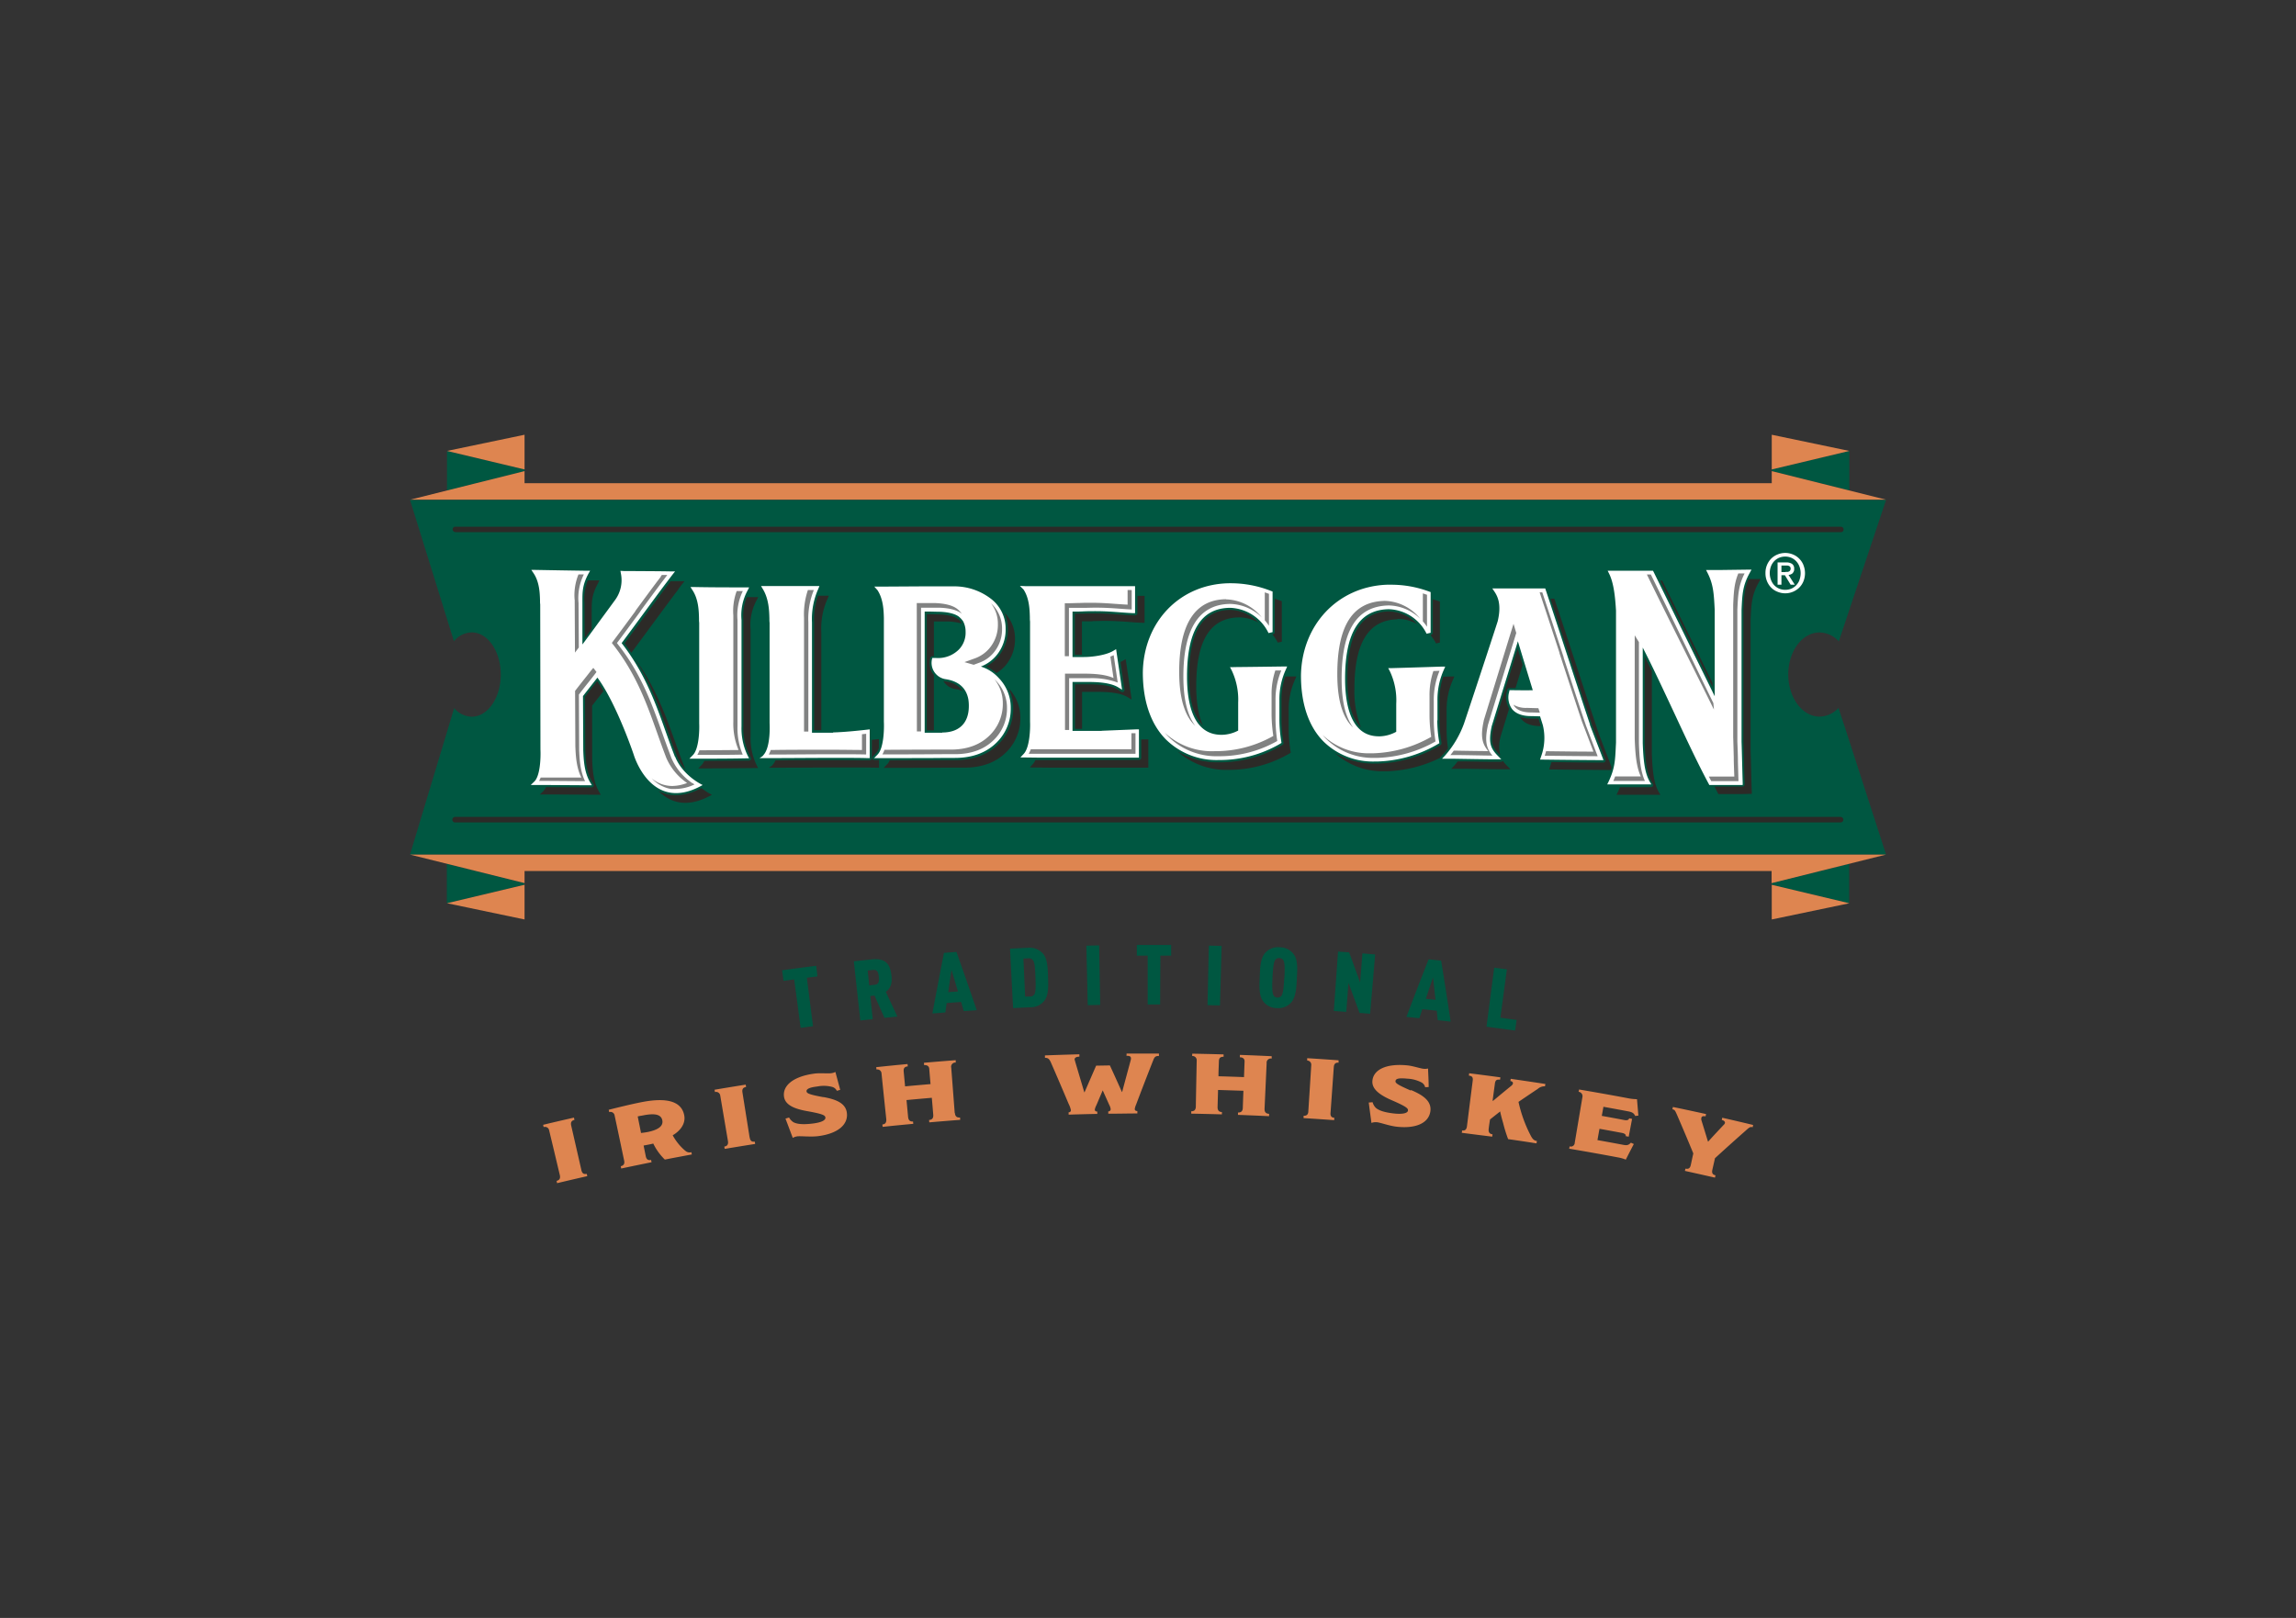 <svg id="Vrstva_1" data-name="Vrstva 1" xmlns="http://www.w3.org/2000/svg" viewBox="0 0 595.28 419.53">
  <rect x="0" y="0" width="595.28" height="419.53" fill="#333333" stroke="none"/>
  <defs>
    <style>
      .cls-1 {
        fill: #de8550;
      }

      .cls-2, .cls-3 {
        fill: #005741;
      }

      .cls-2, .cls-5 {
        fill-rule: evenodd;
      }

      .cls-4 {
        fill: #fff;
      }

      .cls-5 {
        fill: #818282;
      }

      .cls-6 {
        fill: #2c2a27;
      }
    </style>
  </defs>
  <title>loga_stock_2025</title>
  <g>
    <path class="cls-1" d="M446.54,289.82l-.14.59c.74.17.87.57.82.81a1.09,1.09,0,0,1-.33.47c-1.35,1.44-2.7,2.87-4,4.32l-.07,0q-.84-2.78-1.71-5.57a1.41,1.41,0,0,1,0-.57c.08-.38.41-.54,1.08-.39l.14-.6c-2.87-.63-5.74-1.25-8.61-1.84,0,.2-.08.4-.13.6.64.13.71.32,1.26,1.57q2.13,4.92,4.17,9.87c-.22,1-.43,2-.65,3-.19.84-.57,1.12-1.4.95,0,.19-.09.39-.13.59q3.91.86,7.81,1.75c0-.2.09-.4.14-.6-.83-.19-1-.63-.83-1.44.23-1,.45-2,.68-3q3.95-3.62,8-7.19c.95-.86,1.16-1,1.76-.84.05-.2.09-.4.14-.59-2.64-.64-5.27-1.25-7.91-1.85m-24.09-5q-6.57-1.24-13.15-2.35c0,.2-.07.4-.11.6a1.13,1.13,0,0,1,1,1.33q-1,5.94-2,11.88a1,1,0,0,1-1.34.93c0,.2-.07.4-.1.61q6.3,1.06,12.61,2.25a9.59,9.59,0,0,1,2.07.59q1-2,2.08-4.05l-.76-.35c-.65.71-1.08.74-2.19.52-2.16-.41-4.32-.8-6.48-1.19.18-1,.35-2,.53-2.93,1.93.34,3.86.7,5.8,1.06.59.12,1.09.35,1,.84l.77.15c.29-1.54.59-3.08.88-4.62l-.77-.15c-.09.47-.58.58-1.25.45q-2.91-.56-5.84-1.08c.15-.78.29-1.57.43-2.36,2.16.39,4.33.79,6.49,1.2.95.19,1.41.44,1.74,1.18l.83-.09-.36-4.26a11.06,11.06,0,0,1-1.84-.16M150.73,303.38l-2.64-11.53c-.19-.84.11-1.29.85-1.45l-.13-.6c-2.67.61-5.33,1.22-8,1.87.05.19.09.39.14.59a1.08,1.08,0,0,1,1.41.78q1.4,5.82,2.78,11.65c.2.84-.05,1.32-.84,1.52.05.19.09.39.14.59q3.9-.93,7.81-1.82c0-.2-.09-.4-.14-.6-.79.18-1.2-.15-1.39-1m26.93-5a13.86,13.86,0,0,1-3.24-4c1.76-1,3.41-2.87,3-5.12-.83-4.57-6.38-4.41-11.26-3.43-3,.6-6.82,1.56-8.33,1.94l.13.6a1.08,1.08,0,0,1,1.39.82q1.25,5.86,2.48,11.75c.18.84-.12,1.3-.88,1.46l.12.6c2.62-.56,5.25-1.1,7.87-1.63l-.12-.6c-.83.17-1.22-.15-1.39-1s-.37-1.82-.55-2.73c.81-.14,1.92-.36,2.5-.51a14.81,14.81,0,0,0,3,4.15q3.48-.68,7-1.32l-.12-.6a1.58,1.58,0,0,1-1.61-.41m-9.88-4.79c-.53.11-1,.15-1.56.23-.28-1.43-.58-2.86-.86-4.29.52-.14.81-.16,1.37-.27,3.24-.65,4.69-.18,5,1.24s-.86,2.49-3.9,3.09M338.85,275a1.08,1.08,0,0,1,1.12,1.16q-.37,6-.76,11.95c0,.86-.43,1.26-1.23,1.21,0,.2,0,.4,0,.61,2.65.16,5.29.34,7.94.53,0-.2,0-.4.05-.61-.81-.06-1.1-.49-1-1.35l.84-11.8c.07-.87.49-1.21,1.24-1.14,0-.21,0-.41,0-.62-2.72-.2-5.42-.38-8.14-.55,0,.21,0,.41,0,.61m-17.41-.84c.83,0,1.2.49,1.18,1.07l-.15,4.07c-2.21-.09-4.41-.16-6.62-.22,0-1.28.07-2.56.11-3.84,0-.86.35-1.24,1.22-1.22,0-.2,0-.41,0-.61-2.71-.08-5.43-.14-8.14-.19,0,.21,0,.41,0,.61a1.08,1.08,0,0,1,1.17,1.05c-.08,4-.16,8-.23,12,0,.88-.38,1.29-1.19,1.28v.61q4,.08,7.95.19c0-.21,0-.41,0-.61-.81,0-1.15-.48-1.12-1.35l.12-4.37,6.58.21c-.06,1.46-.11,2.92-.16,4.38,0,.89-.44,1.29-1.25,1.26,0,.21,0,.41,0,.61,2.69.1,5.37.21,8.06.34l0-.61c-.88-.05-1.21-.51-1.17-1.37l.54-11.76a1.09,1.09,0,0,1,1.31-1.2l0-.61c-2.75-.13-5.5-.25-8.25-.34,0,.2,0,.41,0,.61M194.35,294.93l-1.86-11.68c-.14-.86.2-1.28.95-1.39l-.1-.61q-4,.63-8.06,1.32c0,.2.06.4.1.6a1.08,1.08,0,0,1,1.35.88l2,11.8c.14.86-.13,1.33-.93,1.46,0,.2.06.4.1.6q3.93-.66,7.88-1.28c0-.2-.07-.41-.1-.61-.8.13-1.18-.24-1.31-1.09m197.21-14.61c.57.08.72.35.67.69a1.41,1.41,0,0,1-.52.62c-1.55,1.27-3.08,2.53-4.61,3.81l-.14,0,.6-4.47c.12-.85.44-1.12,1.33-1l.09-.61q-4.05-.55-8.1-1.06c0,.21-.05.41-.07.61.86.11,1.1.44,1,1.31-.5,3.92-1,7.86-1.49,11.79-.11.88-.48,1.23-1.28,1.13,0,.2,0,.4-.08.6,2.64.34,5.28.68,7.91,1,0-.2.06-.4.08-.6-.83-.12-1.09-.57-1-1.43s.23-1.62.34-2.42c.87-.7,1.76-1.4,2.64-2.09.14.84.52,2.16.81,3.18a36.4,36.4,0,0,0,1.25,4q3.69.52,7.37,1.1c0-.21.06-.41.1-.61-.81-.12-1.17-.57-1.61-1.4a34.93,34.93,0,0,1-3.17-8.75c1.66-1.13,3.31-2.25,5-3.37a2.57,2.57,0,0,1,1.88-.66c0-.21.06-.41.1-.61q-4.5-.69-9-1.34l-.09.61m-99.37-6.58c.82,0,1,.3,1,.64a1.49,1.49,0,0,1-.07.52c-.74,2.74-1.48,5.47-2.21,8.21h-.07q-1.53-3.44-3.11-6.87l-3.57.06c-1,2.3-2,4.59-3,6.89h-.07q-1.19-4-2.38-8c0-.19-.12-.33-.13-.47,0-.42.31-.73,1.24-.76l0-.61q-4.46.12-8.93.29l0,.62c.85,0,1.16.35,1.55,1.22q2.33,5.34,4.59,10.71a6.56,6.56,0,0,1,.58,1.6.52.52,0,0,1-.58.6c0,.2,0,.41,0,.61,2.48-.08,4.95-.14,7.43-.19,0-.2,0-.41,0-.61-.53,0-.64-.27-.64-.55a4.5,4.5,0,0,1,.43-1.14c.54-1.27,1.07-2.53,1.62-3.8h0c.57,1.25,1.13,2.51,1.69,3.76a3.08,3.08,0,0,1,.37,1.08.56.56,0,0,1-.62.6v.61c2.51,0,5-.06,7.54-.07v-.62c-.53,0-.67-.27-.67-.55a4.53,4.53,0,0,1,.35-1.14q2.19-5.81,4.48-11.6c.33-.85.69-1,1.44-1,0-.2,0-.4,0-.61q-4.2,0-8.4,0c0,.21,0,.42,0,.62m73.64,8.94c-3.46-1.51-4-1.93-3.91-2.47s.72-.82,3-.59a8.75,8.75,0,0,1,3.78,1,1.92,1.92,0,0,1,.91,1.22l.91-.05c0-1.6-.11-3.2-.16-4.8a3.54,3.54,0,0,1-1.24.06c-.78-.08-2.66-.72-4.1-.87-5.59-.56-8.84,1.15-9.09,4-.17,2,1.59,3.54,4.94,5,4,1.73,4.34,2.17,4.28,2.71s-.93,1-3.34.79c-2.63-.26-4.21-.79-5-1.5a3.24,3.24,0,0,1-.83-1.45l-1,.08c.23,1.76.47,3.53.7,5.29A3.23,3.23,0,0,1,357,291c.91.08,3.33,1,5.32,1.18,5.12.51,8.2-1.15,8.54-4.12.29-2.62-2-4.12-5-5.4m-152.38,1.84c-3.72-.68-4.31-1-4.37-1.51s.52-1,2.79-1.26a8.57,8.57,0,0,1,3.9.12,1.91,1.91,0,0,1,1.17,1l.87-.25c-.41-1.54-.83-3.09-1.25-4.64a3.22,3.22,0,0,1-1.19.34c-.78.1-2.76-.1-4.19.08-5.57.73-8.35,3.14-7.94,6,.29,2,2.35,3.09,5.94,3.73,4.33.77,4.72,1.13,4.79,1.68s-.66,1.2-3.07,1.52c-2.63.35-4.29.19-5.22-.32a3.36,3.36,0,0,1-1.13-1.22l-.93.29c.64,1.67,1.26,3.33,1.89,5a3.21,3.21,0,0,1,1.19-.4c.9-.12,3.47.2,5.45-.06,5.11-.67,7.74-3,7.39-6-.31-2.62-2.93-3.55-6.09-4.13m34.05,4.14-.9-11.74a1.08,1.08,0,0,1,1.16-1.34c0-.21,0-.41,0-.62-2.74.21-5.49.43-8.23.67,0,.2,0,.4.05.61.82-.07,1.26.34,1.31.92.11,1.35.22,2.7.34,4-2.2.19-4.4.38-6.6.59l-.36-3.82c-.08-.86.2-1.28,1.06-1.36l-.06-.61c-2.71.25-5.41.52-8.12.81,0,.2.05.4.07.61a1.08,1.08,0,0,1,1.29.9q.61,6,1.24,11.93c.08.89-.22,1.34-1,1.42,0,.21.05.41.07.62,2.64-.29,5.29-.54,7.93-.79l-.06-.61c-.8.08-1.2-.34-1.28-1.19l-.41-4.36c2.19-.21,4.37-.4,6.56-.59.13,1.45.25,2.91.37,4.36.08.89-.27,1.33-1.08,1.4l.06.61c2.67-.23,5.36-.45,8-.65,0-.2,0-.4-.05-.61-.87.07-1.26-.35-1.32-1.21"/>
    <path class="cls-2" d="M211.61,250.44c-3,.37-5.89.75-8.84,1.15.12.92.25,1.83.38,2.75l2.76-.37q.84,6.27,1.67,12.55l3.21-.42-1.6-12.56,2.76-.35c-.11-.92-.22-1.84-.34-2.75M231.12,253c-.29-2.93-1.45-4.59-5.05-4.23l-4.7.5,1.68,15.35,3.22-.35-.63-6,1.08-.12c.87,1.93,1.73,3.85,2.59,5.78l3.35-.33c-1-2.14-2-4.28-3-6.41,1.49-1.09,1.63-2.58,1.47-4.22m-4.39,2.4-1.38.14c-.13-1.29-.27-2.57-.4-3.86l1.38-.14c1.25-.14,1.43.89,1.51,1.78s.13,2-1.11,2.08m18-8.29q-1.54,7.85-3,15.72l3.36-.27c.11-.82.22-1.63.34-2.44l3.74-.28c.23.79.47,1.58.69,2.37l3.37-.23q-2.58-7.56-5.26-15.11l-3.25.24m1.12,10.2q.41-2.91.84-5.8l1.68,5.61-2.52.19m24.39-10.17a4.54,4.54,0,0,0-3.69-1.35l-4.68.23q.4,7.71.79,15.41l4.58-.22a4.41,4.41,0,0,0,3.48-1.64c1.25-1.48,1.06-4.24,1-6.26s-.08-4.79-1.46-6.17m-2,10.58a1.32,1.32,0,0,1-1.19.73l-1.28,0-.45-9.87,1.29-.06a1.33,1.33,0,0,1,1.26.61c.43.7.5,2.52.57,4.23s.15,3.58-.2,4.31m13.4-12.43.36,15.43,3.23-.07-.28-15.43-3.31.07m13.11,2.59h2.79v12.66h3.23c0-4.23.05-8.44.06-12.66h2.79c0-.92,0-1.84,0-2.77-3,0-5.93,0-8.9,0,0,.92,0,1.85,0,2.77m18.33,12.83,3.23.08c.14-5.14.29-10.28.42-15.43l-3.3-.08q-.18,7.71-.35,15.43m18.71-15a4.38,4.38,0,0,0-3.67,1.37c-1.39,1.42-1.41,4.22-1.5,6.3s-.29,4.86.94,6.4a4.36,4.36,0,0,0,3.46,1.7,4.41,4.41,0,0,0,3.66-1.36c1.37-1.4,1.45-4.2,1.56-6.27s.37-4.87-.88-6.41a4.46,4.46,0,0,0-3.57-1.73m1.18,8c-.09,1.87-.24,3.79-.66,4.48a1.14,1.14,0,0,1-1.15.55,1.08,1.08,0,0,1-1-.65c-.37-.73-.32-2.67-.23-4.52s.22-3.79.65-4.49a1.1,1.1,0,0,1,1.12-.56,1.18,1.18,0,0,1,1.1.67c.36.73.31,2.66.21,4.52m19.63,1.12c-.94-2.61-1.88-5.2-2.84-7.8l-2.88-.2q-.54,7.69-1.09,15.4l3.23.23c.19-2.51.37-5,.56-7.52q1.45,3.89,2.87,7.79l2.75.22q.65-7.68,1.3-15.38l-3.3-.27-.6,7.53m17.76-6q-2.93,7.46-5.75,14.93l3.35.34c.26-.78.51-1.56.77-2.34l3.74.4c.08.82.17,1.63.26,2.45l3.35.38q-1.19-7.9-2.47-15.81l-3.25-.35m-.72,10.24c.61-1.86,1.24-3.71,1.86-5.56q.33,2.91.65,5.82l-2.51-.26M389,263.9l1.69-12.55-3.29-.43-2,15.31q3.72.48,7.42,1l.39-2.75L389,263.9"/>
    <path class="cls-3" d="M136,122.17v-.44l-20.11-4.79v10.25Zm343.47-5.23-20.11,4.79v.44l20.11,5ZM459.32,229v.43l20.11,4.8V224ZM478,187.67l-1.32-4.09-.52.49a6.73,6.73,0,0,1-4.4,1.75c-4.47,0-8.12-4.91-8.12-10.94S467.27,164,471.74,164a6.88,6.88,0,0,1,5,2.3l1.26-3.76,11-32.92H106.3l11.06,35.58v0l.33,1.08h0a6.15,6.15,0,0,1,4.61-2.3c4.16,0,7.53,4.89,7.53,10.93s-3.37,10.94-7.53,10.94a6.18,6.18,0,0,1-4.55-2.24h0l-.39,1.3v0L106.3,221.6H489l-11-34ZM115.85,234.22l20.11-4.8V229l-20.11-5Z"/>
    <path class="cls-4" d="M254.22,172.87a9.75,9.75,0,0,0,4-2.77,10.34,10.34,0,0,0,2.51-7,9.73,9.73,0,0,0-3.45-7.55,15.56,15.56,0,0,0-10.3-3.5c-.86,0-4.68,0-8.71,0l-10,.06H228l-1.32,0,.82.92c1.53,2.32,1.61,5.37,1.66,7.2,0,.44,0,.82,0,1.13v25.76c.09,1.81,0,6.88-1.63,8.53l-.9.93H228c10.43,0,14.65,0,16.68-.05l1.62,0,1,0h.3c4.52,0,8.15-1.36,10.8-4a12.24,12.24,0,0,0,3.66-9,11,11,0,0,0-3.13-7.73,10.45,10.45,0,0,0-4.75-3M244.33,190h-4.59V158.58l1.23,0,2.12.05c2.34,0,4.54.45,5.61,1.35a5.58,5.58,0,0,1,1,1.11,5.74,5.74,0,0,1,.65,2.78,6.25,6.25,0,0,1-1.72,4.53,7.63,7.63,0,0,1-5.91,2.22h-1a4.28,4.28,0,0,0,3.56,5.51q4.95.81,5.78,5.18a11,11,0,0,1,.13,1.75c0,4.54-2.61,6.88-6.91,6.88m41.34-.42-7.55,0V176.84h4.17c2.34,0,5.68.17,7.68,1.39l1,.62-.17-1.18c-.42-2.83-.84-5.66-1.26-8.52l-.12-.82-.72.43c-1.95,1.18-5.6,1.61-7.58,1.61h-3V158.59c.91,0,1.84,0,2.73-.05s2-.06,3-.06h.27c2.38,0,4.34.15,6.23.29,1.09.08,2.23.17,3.42.22l.57,0v-7h-1.13c-2.93,0-5.85,0-8.77,0l-8.77,0h-3.89l-5.89,0-1.41-.06.93.92c1.53,2.29,1.6,5.34,1.65,7.16,0,.44,0,.83.05,1.13v26c.08,1.75-.06,6.66-1.64,8.34l-.87.92,5.07.06.8,0c.32,0,.67,0,1.11,0h.19l4.11,0h19.46v-7.34l-.58,0-9.09.37M216,190c-.84,0-1.75,0-2.68,0l-2.8,0V161.37a19,19,0,0,1,1.62-8.63l.31-.77H197.32l.5.84c1.54,2.58,1.61,5.68,1.66,7.53,0,.45,0,.83.05,1.14v26c0,.06.37,6-1.52,8.22l-.33.39-.75.49,4.33,0c3.52,0,9.43-.06,14.83-.06,3.95,0,6.92,0,8.83.07h.57v-7.46l-.83.09c-2.32.26-5.84.63-8.68.7m-41,6.29-.62-1.62c-3.27-8.66-5.87-18.46-13.19-27.83,1.91-2.56,3.84-5.18,5.7-7.71s3.78-5.14,5.66-7.65c.31-.39.61-.8.92-1.21l.9-1.18.67-.84-1.09,0c-2.38-.06-8.47-.08-11.08-.1h-1.08l-.92-.05.13.7a8.7,8.7,0,0,1-1.61,7c-2,2.75-3.38,4.6-4.68,6.39-1.08,1.48-2.18,3-3.69,5l0-10.41v-.39c0-2.72-.07-4.52,1.59-7.6L153,148h-.9c-4.42-.06-8.89-.14-13.29-.22l-1.05,0,.57.85c1.54,2.28,1.63,5.23,1.68,7,0,.42,0,.79.05,1.08l.06,37.66c.09,1.78,0,6.75-1.58,8.28l-.93.9h1.31c4.49,0,9.05.06,13.53.07h1l-.47-.8c-1.52-2.6-1.66-5.88-1.76-8.25l-.07-14.07c.63-.83,1.33-1.71,2-2.57s1.17-1.48,1.74-2.22c5,6.79,9.42,20,9.42,20s4.52,15.44,17.87,7.85c0,0-5.13-2.35-7.13-7.32m19.18-43.93h-.92c-4.41,0-8.88,0-13.29-.09h-1l.56.88c1.53,2.35,1.61,5.4,1.65,7.23,0,.45,0,.83.05,1.13V187.6c.08,1.73-.05,6.57-1.63,8.19l-.92.94H180c4.42,0,8.89,0,13.31-.09h.9l-.41-.8a16.19,16.19,0,0,1-1.55-7.48c0-.35,0-.67,0-.92V160.75a13.38,13.38,0,0,1,1.58-7.64Zm178.46,34.51c0-2.51,0-5.16,0-5.16a18.76,18.76,0,0,1,1.66-8l.35-.81-.88,0c-4.3.14-8.67.28-13,.4l-.9,0,.42.79A17.59,17.59,0,0,1,362,182.5v7.25a9.38,9.38,0,0,1-4.19,1.18h-.33c-7.22,0-8.74-8.11-8.74-14.91,0-11.92,3.64-17.82,11.14-18.05h.26a11.33,11.33,0,0,1,9.73,6.36l1.05-.25V153.92l0-.39-.37-.13a28,28,0,0,0-9.87-1.78l-1.1,0c-12.71.48-22.08,10.37-22.28,23.54,0,7.35,2,13.29,5.9,17.17a18.32,18.32,0,0,0,13.32,5.13h.65a32.8,32.8,0,0,0,16-4.74,6.63,6.63,0,0,0-.12-.83,34.76,34.76,0,0,1-.41-5.09m94.92-40.33a5,5,0,0,0-1.12-1.65,4.84,4.84,0,0,0-1.63-1.06,5.22,5.22,0,0,0-3.91,0,4.92,4.92,0,0,0-1.65,1.06,5.15,5.15,0,0,0-1.11,1.65,5.26,5.26,0,0,0-.41,2.13,5.37,5.37,0,0,0,.38,2.07,5.18,5.18,0,0,0,1.06,1.66,4.68,4.68,0,0,0,1.62,1.09,5.21,5.21,0,0,0,5.65-1,5,5,0,0,0,1.12-1.65,5.64,5.64,0,0,0,0-4.27m-1,3.88a4.23,4.23,0,0,1-.85,1.37,4,4,0,0,1-1.27.89,4.1,4.1,0,0,1-1.57.3,3.89,3.89,0,0,1-1.67-.34,4,4,0,0,1-1.26-.92,4.09,4.09,0,0,1-.8-1.37,5,5,0,0,1,0-3.42,4,4,0,0,1,.85-1.37,3.83,3.83,0,0,1,1.28-.89,4.16,4.16,0,0,1,1.58-.31,4.11,4.11,0,0,1,1.57.31,3.89,3.89,0,0,1,1.27.89,4.13,4.13,0,0,1,.85,1.37,5.07,5.07,0,0,1,0,3.49m-1.8-1.74a1.38,1.38,0,0,0,.43-1.14,1.45,1.45,0,0,0-.53-1.27,2.63,2.63,0,0,0-1.57-.39h-2.2v5.78h1v-2.47h.89l1.5,2.47h1.07l-1.62-2.54a2,2,0,0,0,1.08-.44m-1.86-.3h-1.06v-1.69H463l.43,0a1.56,1.56,0,0,1,.4.1.89.89,0,0,1,.3.24.68.68,0,0,1,.12.42.83.83,0,0,1-.11.49.78.78,0,0,1-.29.28,1.14,1.14,0,0,1-.43.12l-.51,0m-17.38-.5-2.34,0-.86,0,.38.75c1.53,3,1.65,5.49,1.86,9.59l0,.4c0,6,0,17.11,0,22l-15.83-32.22-.17-.32H428l-5.41,0-4.9,0-.87,0,.37.75c1.21,2.42,1.58,6.06,1.79,9.6v34.2l-.05,1c-.17,3.69-.27,5.73-1.85,9.08l-.38.77.89,0h4l5.08,0h.56l.9,0-.43-.75c-1.39-2.43-1.64-6.09-1.79-9.93V167.92c2.65,5.13,5.36,11,8,16.61,3,6.45,6.1,13.12,9.11,18.73l.15.29,1.39,0,3.66,0c1.17,0,2.17,0,3.06,0l.55,0,0-.53c-.06-1.66-.1-3.54-.15-5.37s-.09-3.69-.15-5.33l0-33.73,0-.42c.18-4.09.29-6.34,2.12-9.62l.46-.84-1,0-7.56.1M319.81,173h-.91l.43.81a17.7,17.7,0,0,1,1.69,8.39v7.24a9.45,9.45,0,0,1-4.18,1.1h-.15c-7.38,0-8.93-8.2-8.93-15.08,0-11.92,3.64-17.76,11.12-17.85h.1a11.51,11.51,0,0,1,9.91,6.55l.52-.12.53-.13V153.39l-.39-.15a28.38,28.38,0,0,0-10.4-2h-.56c-12.72.24-22.1,10-22.29,23.13,0,7.43,2.06,13.44,6,17.39A18.72,18.72,0,0,0,316,197.08h.21a31.12,31.12,0,0,0,15.74-4.25l.3-.2-.08-.54a35.68,35.68,0,0,1-.46-5.38c0-2.52,0-5.17,0-5.17a18.47,18.47,0,0,1,1.67-7.93l.34-.79-.86,0c-4.32.06-8.7.12-13,.16m92.38,14.9c-1.93-5.8-3.9-11.82-5.8-17.63s-3.79-11.59-5.68-17.28l-.13-.39h-.41c-.4,0-1.09,0-2.06,0-2.14,0-5.21,0-7.45,0l-2.63,0-1.17,0,.57.85c.91,1.36,1.83,3.46.83,7.66-.17.58-5.44,16.68-8.72,26.48a26,26,0,0,1-4.84,8.24l-.88.94h1.28l2.08,0c2.89.05,8.27.14,10.16.14h.57l1.28,0-.9-.91c-1.88-1.91-2.51-3.4-1.58-7.7,1.34-4.32,6.78-22,6.78-22,.84,2.79,3.86,12.69,3.86,12.69-2.27.06-3.32,0-5.59,0h-.44l-.09.44a5.15,5.15,0,0,0,.75,4.45c1.23,1.51,3.34,1.83,4.88,1.83h.27l2.11.06L400,188a14,14,0,0,1-.43,8.12l-.28.85H400c5,.07,10,.11,14.92.14h.82l-.29-.76-3.25-8.42"/>
    <path class="cls-5" d="M149,155.47v.39l.07,13.36,1-1.32L150,156.76v-.39a13.83,13.83,0,0,1,1.37-7.42l-1.39,0a14.25,14.25,0,0,0-1,6.55m22.34-5.94-.91,1.18c-1.92,2.56-3.83,5.17-5.68,7.68l0,.07c-1.85,2.51-3.76,5.11-5.66,7.63l-.44.6.46.59c5.89,7.55,8.64,15.28,11.3,22.76.59,1.66,1.15,3.24,1.74,4.82l.62,1.63a15.17,15.17,0,0,0,5.39,6.51,11.16,11.16,0,0,1-3.88.78,8.28,8.28,0,0,1-5.32-2,9.14,9.14,0,0,0,4.24,2.6l.76.17H174l.45,0,.16,0,.6,0a11.72,11.72,0,0,0,4.85-1.17l-.51-.35a.18.18,0,0,1-.07,0c-.19-.13-.39-.27-.58-.42a14.91,14.91,0,0,1-4.83-6.1l-.61-1.63c-.59-1.58-1.16-3.15-1.75-4.82-2.65-7.48-5.41-15.2-11.3-22.75l-.46-.6.45-.59c1.89-2.53,3.8-5.13,5.65-7.64l0-.06c1.85-2.52,3.77-5.12,5.69-7.69.3-.37.6-.78.9-1.18.12-.16.24-.33.37-.49l-1.41,0-.3.41m-18.28,24.65c-.55.73-1.15,1.47-1.72,2.19l0,0c-.67.84-1.36,1.72-2,2.55l-.2.26.07,14.41c.1,2.32.23,5.39,1.54,8.05l-10.53,0a6,6,0,0,1-.42.88c4,0,8,.06,11.93.07-1.3-2.67-1.43-5.74-1.53-8.06l-.07-14.4.2-.26c.63-.84,1.32-1.71,2-2.56l0,0c.59-.73,1.17-1.47,1.73-2.2l.63-.82-.05-.08-.77-1Zm297.66-25.44c-1.07,2.6-1.17,4.85-1.32,8.17l0,.42,0,33.78c.06,1.65.1,3.51.15,5.3v.05c0,1.67.09,3.39.14,4.94-.78,0-1.63,0-2.6,0l-3.52,0h-.48l.62,1.18h.94l3.52,0c1,0,1.83,0,2.6,0-.05-1.55-.09-3.26-.14-4.93v-.06c0-1.79-.09-3.65-.15-5.3l0-33.78,0-.41c.18-3.82.28-6.23,1.88-9.38l-1.64,0M427,149c5,10.26,12.33,24.77,17.37,35l-.15-1.69c-5-10.22-11.2-23.12-16.21-33.35h-1m-3.18,42.64c.14,3.68.38,7.16,1.57,9.73-1.05,0-3.07,0-4.91,0h-1.73c-.14.38-.3.77-.48,1.18l3.28,0,4.92,0c-1.19-2.57-1.43-6.06-1.56-9.74V166.5l-1.09-1.76Zm-95.91-30.75a14.16,14.16,0,0,1,1.08,1.41v-8.28l-1.08-.38Zm-10.09-5.47c-8,.1-12.1,6.43-12.1,18.82,0,7.64,1.78,11.81,4.16,14-1.82-2.38-3.08-6.35-3.08-12.78,0-12.39,4.07-18.72,12.1-18.82H319a12.15,12.15,0,0,1,8.15,3.51,12.29,12.29,0,0,0-9.24-4.69Zm12.85,18.39a19.1,19.1,0,0,0-1,6.48v0s0,2.61,0,5.13a40.15,40.15,0,0,0,.45,5.45,30.25,30.25,0,0,1-15,3.95h-.2A17.84,17.84,0,0,1,302,190c.32.37.64.74,1,1.09a17.78,17.78,0,0,0,12.95,5h.2a30.25,30.25,0,0,0,15-3.95,40.18,40.18,0,0,1-.45-5.46c0-2.52,0-5.12,0-5.12v0a19.47,19.47,0,0,1,1.5-7.7l-1.53,0m38.23-12.74a12.67,12.67,0,0,1,1.08,1.4v-8.29l-1.08-.36Zm-10.09-5.3c-8.13.25-12.09,6.48-12.09,19,0,7.59,1.77,11.71,4.12,13.83-1.79-2.35-3-6.27-3-12.65,0-12.56,3.95-18.78,12.07-19h.3a12,12,0,0,1,8,3.44,12.14,12.14,0,0,0-9.13-4.63h-.29M371.63,174a19.47,19.47,0,0,0-1,6.47c0,.5,0,2.89,0,5.17a37.86,37.86,0,0,0,.42,5.25v.06l0,.06s0,0,0,.07a32.32,32.32,0,0,1-15,4.25h-.62a17.41,17.41,0,0,1-12.52-4.74c.31.37.63.73,1,1.08a17.35,17.35,0,0,0,12.62,4.85h.63a32.44,32.44,0,0,0,15-4.25.19.19,0,0,0,0-.08v-.12a36,36,0,0,1-.43-5.24c0-2.28,0-4.68,0-5.18a19.6,19.6,0,0,1,1.5-7.71l-1.54.06m-78.42-21h-.92v3.79c-1-.05-2-.12-2.91-.19h-.06c-1.91-.14-3.87-.29-6.28-.29h-.27c-1,0-2,0-3,.05h-.05c-.89,0-1.8.06-2.71.06h-1v13.73h1.07V157.62h1c.91,0,1.82,0,2.71,0h.05c1,0,2-.05,3-.05h.27c2.41,0,4.38.14,6.28.28h.06c.94.07,1.91.14,2.91.19v-5Zm-5.39,17.27c.24,1.61.61,4.11.82,5.55-2.2-1-5.24-1.12-7.43-1.14h-5.15v14.61h1.07V175.86h1l4.17,0a19.44,19.44,0,0,1,7.43,1.13c-.33-2.27-1.05-7.11-1.05-7.11a6.6,6.6,0,0,1-.85.37m5.45,19.93v4.11h-.76l-7.76,0H270.51c-.47,0-.82,0-1.15,0h-2.11a7.44,7.44,0,0,1-.55,1.17l3,0,.79,0,1.14,0h6.48l7.76,0h8.53v-5.34l-1.09,0m-55.59-.46h1.08V157.58l2.24,0,2.11,0c1.64,0,4.62.25,6.22,1.58l0,0a6.33,6.33,0,0,0-1.11-1.2c-1.6-1.33-4.59-1.57-6.23-1.59l-2.1,0-2.24,0Zm21-27.8a9.38,9.38,0,0,1-2.27,6.33,8.84,8.84,0,0,1-3.62,2.5l-2.78,1,2.4.69,1.46-.54a8.59,8.59,0,0,0,3.62-2.49,9.4,9.4,0,0,0,2.27-6.33,8.71,8.71,0,0,0-2.86-6.56,8.59,8.59,0,0,1,1.78,5.37M260,182.38a11.36,11.36,0,0,1-3.38,8.27c-2.46,2.47-5.86,3.72-10.1,3.72h-3c-1.86,0-5.56,0-14.21.06a6.5,6.5,0,0,1-.54,1.19c9.82,0,13.86-.05,15.83-.06h3c4.24,0,7.64-1.26,10.1-3.73a11.32,11.32,0,0,0,3.38-8.26,10,10,0,0,0-2.87-7.06l-.43-.43a9.89,9.89,0,0,1,2.22,6.3m-69-29.11a14.88,14.88,0,0,0-.87,6.3v26.72c0,.24,0,.55,0,.88a17.46,17.46,0,0,0,1.36,7.31l-10.15.08a7.26,7.26,0,0,1-.55,1.19c3.95,0,7.9,0,11.78-.08a17.49,17.49,0,0,1-1.36-7.31c0-.33,0-.65,0-.89V160.76a14.35,14.35,0,0,1,1.38-7.49H191m208.18.33c1.72,5.19,3.46,10.5,5.15,15.67l0,.12c1.8,5.51,3.84,11.75,5.8,17.64l3,7.87c-4.07,0-8.19-.06-12.29-.11-.11.42-.22.81-.34,1.17,4.57.06,9.17.1,13.72.13l-3-7.88c-2-5.88-4-12.13-5.8-17.64l0-.11c-1.82-5.56-3.7-11.31-5.55-16.86h-.69m-7.72,11.21-6.77,22v.08c-.91,4.14-.39,6,1.17,7.87-2,0-6.18-.07-8.94-.12-.34.47-.64.85-.88,1.15l1.2,0c2.69,0,7.56.13,9.71.14-1.56-1.83-2.09-3.73-1.18-7.87v0l0-.05,6.77-22,.58-1.88-.71-2.37Zm1.27,18.45c1,1.22,2.79,1.48,4.12,1.48h.27l2.12.06-.39-1.16-2.81-.08h-.27a6.38,6.38,0,0,1-3.38-.82,3.2,3.2,0,0,0,.34.53M209.46,153a19.83,19.83,0,0,0-1,7.24v29.46l1,0h.12v-28.3A19.91,19.91,0,0,1,211,153h-1.52m14,37.41v4.06c-1.89,0-4.72-.06-8.42-.06-5.33,0-11.19,0-14.7.07h-.53a7.81,7.81,0,0,1-.52,1.17l2,0h.15c3.5,0,9.36-.07,14.69-.07,3.7,0,6.53,0,8.42.06v-5.37l-1.08.12"/>
    <path class="cls-6" d="M392.93,178.42c.68-2.21,1.32-4.31,1.84-6-.46-1.52-.92-3-1.28-4.24l-6.25,20.25c-.9,4.18-.22,5.44,1.45,7.13l.27.28a9.77,9.77,0,0,1,.16-5.06c.41-1.35,1.23-4,2.15-7a5.87,5.87,0,0,1-.59-4.47l.09-.44a.57.57,0,0,1,.53-.44h1.63m6.34,9.81h.16l0-.18-.57-1.73-1.71,0h-.26a9.49,9.49,0,0,1-2.79-.4,3.46,3.46,0,0,0,.32.52c1.23,1.51,3.33,1.83,4.88,1.83m-19.68,11.06c2.89.05,8.26.14,10.16.14h.57l1.27,0-.89-.91a9.52,9.52,0,0,1-1.09-1.28.53.53,0,0,1-.4.24l-1.87,0c-1.54,0-5.38-.07-8.32-.11l-1.09,0c-.39.49-.69.83-.82,1l-.89.94h1.29l2.08,0m-43.51-23.95h-.86l-2,0a18,18,0,0,0-1,6.17s0,3,0,5.17a35.71,35.71,0,0,0,.45,5.29l.09.54a.58.58,0,0,1-.25.56l-.31.2a31.61,31.61,0,0,1-16,4.33H316a20.28,20.28,0,0,1-10.68-2.82,18.87,18.87,0,0,0,13.09,4.78h.21a31.09,31.09,0,0,0,15.73-4.26l.31-.19-.09-.54a37.49,37.49,0,0,1-.45-5.39c0-2.51,0-5.17,0-5.17a18.48,18.48,0,0,1,1.67-7.92Zm-57.4,13.59h1.84v-9.59h4.18c2.33,0,5.67.17,7.68,1.39l1,.61-.17-1.16c-.42-2.84-.83-5.67-1.26-8.53l-.12-.82-.72.43a6.35,6.35,0,0,1-.64.33l1.06,7.17a.56.56,0,0,1-.25.54.59.59,0,0,1-.6,0l-1-.62c-1.88-1.14-5.12-1.3-7.4-1.31h-3.6Zm92.39-24.31-.22,0a11.44,11.44,0,0,1,1.44,2.16l1-.24V156l-.38-.14-1.45-.49v8.66a.57.57,0,0,1-.43.55m-49.78-4.49h.1a10.43,10.43,0,0,1,4.91,1.36,10.6,10.6,0,0,0-7.32-3.31c-7.21.09-10.67,5.74-10.67,17.28,0,4.66.74,9.94,3.57,12.67-1.33-2.91-1.72-6.7-1.72-10.16,0-11.91,3.64-17.74,11.13-17.84m11.06,6.31V155.9l-.4-.15-1.44-.52v8.69a.55.55,0,0,1-.44.54l-.19,0a12.51,12.51,0,0,1,1.42,2.17l.52-.12Zm121.54-5.79c.19-4.08.29-6.33,2.13-9.62l.46-.84-1,0-2.12,0c-1.06,2.45-1.17,4.55-1.32,7.9l0,.41,0,33.71c.05,1.26.08,2.68.12,4.1l.05,2.05c0,1.55.08,3.13.13,4.53l0,.54a.56.56,0,0,1-.54.57l-.55,0c-.9,0-1.9,0-3.08,0l-3.15,0h-.5c.29.55.58,1.13.86,1.66l.15.28,1.39,0,3.66,0c1.16,0,2.16,0,3.06-.05l.55,0,0-.52c-.06-1.67-.11-3.55-.15-5.37s-.1-3.7-.15-5.34l0-33.73ZM118.08,138h359.2a.71.71,0,1,0,0-1.42H118.08l-.23,0a.72.72,0,0,0-.49.68.71.71,0,0,0,.72.71M427.2,204.13c-.16,0-2,0-4,0H420c-.15.39-.32.78-.52,1.2l-.37.77.89,0h.22l3.72,0,5.09,0h.55l.91,0-.44-.75c-1.38-2.42-1.63-6.09-1.78-9.93V174c-.62-1.27-1.23-2.53-1.85-3.75v22.61c.15,3.75.39,7.33,1.71,9.65l.43.75a.55.55,0,0,1-.46.83Zm-50.13-28.72-.87,0-2,.06a18.07,18.07,0,0,0-1,6.17c0,.25,0,2.77,0,5.17a35.12,35.12,0,0,0,.41,5,8.3,8.3,0,0,1,.13.86.58.58,0,0,1-.25.52A33.18,33.18,0,0,1,357.19,198h-.67a19.92,19.92,0,0,1-10.43-2.74A18.45,18.45,0,0,0,358.92,200h.66a33.89,33.89,0,0,0,13.75-3.46.65.65,0,0,1,.08-.17l.88-.93a15.76,15.76,0,0,0,1.13-1.38,34.2,34.2,0,0,1-.36-4.72c0-2.51,0-5.17,0-5.17a18.78,18.78,0,0,1,1.67-7.95ZM444,177.06q-6.43-13.08-12.87-26.19l-.17-.32h-.53L444,178.18c0-.35,0-.74,0-1.12M362.3,160.49h.27a10.33,10.33,0,0,1,4.86,1.34,10.43,10.43,0,0,0-7.27-3.29h-.23c-7.14.22-10.61,5.95-10.61,17.5,0,4.63.72,9.87,3.52,12.55a25.61,25.61,0,0,1-1.68-10c0-11.92,3.65-17.82,11.14-18m53.42,37.14h-.81c-4.19,0-8.44-.07-12.66-.12-.11.38-.22.74-.33,1.07l-.28.85h.76c5,.06,10,.11,14.92.15h.36c.07-.24.12-.49.17-.73v0l-3.24-8.42c-1.94-5.8-3.9-11.81-5.8-17.63s-3.79-11.59-5.69-17.28l-.13-.39h-1c1.53,4.6,3.06,9.27,4.56,13.85l.63,1.92c1.81,5.57,3.69,11.29,5.53,16.82l2.25,5.83,1.28,3.33a.57.57,0,0,1-.07.52.54.54,0,0,1-.46.23m-167.37-37.2c-.89-.74-2.85-1.19-5.26-1.22l-2.13-.05-.67,0V189.4c.17,0,.32,0,.38,0h1.47V175c-.11-.15-.24-.28-.35-.43a5,5,0,0,1-.56-4,.57.57,0,0,1,.55-.42h.36v-9l1.24,0c.72,0,1.58,0,2.12,0a14.62,14.62,0,0,1,3.83.54,1.75,1.75,0,0,0-.12-.32,4.73,4.73,0,0,0-.86-.94m34.91.62c1,0,2-.05,3-.05h.27c2.38,0,4.34.14,6.23.28,1.09.09,2.22.17,3.41.22l.59,0v-7h-1.85V159a.53.53,0,0,1-.18.4.67.67,0,0,1-.41.16l-.58,0c-1.19-.06-2.33-.14-3.43-.22-1.95-.14-3.87-.29-6.19-.29h-.27c-1,0-2,0-2.9.05l-.54,0-1.73,0v10.68h1.84V161.1c.92,0,1.84,0,2.74,0M175.9,152.73c.3-.4.6-.81.9-1.18l.67-.84-1.1,0c-.62,0-1.5,0-2.5,0l-.19.24c-.22.3-.45.6-.67.88-1.78,2.38-3.6,4.85-5.37,7.25l-.28.39c-1.78,2.42-3.62,4.92-5.44,7.37.61.81,1.19,1.63,1.75,2.45,1.89-2.53,3.8-5.13,5.65-7.64s3.77-5.13,5.66-7.65c.31-.39.61-.8.92-1.21m-1,41.69.62,1.62a11.92,11.92,0,0,0,2.24,3.52c-.13-.26-.25-.52-.36-.8l-.61-1.63c-3.12-8.23-5.68-17.5-12.2-26.44,4.1,6.44,6.47,13,8.57,18.95.58,1.63,1.15,3.22,1.74,4.78M156.47,179.2c-.53-.92-1.07-1.8-1.63-2.59l-.84,1.06-.66.84c-.56.71-1.14,1.44-1.67,2.14l.07,13.88c.1,2.3.23,5.49,1.68,8l.47.8a.57.57,0,0,1-.48.84h-1l-10.86-.06a3.43,3.43,0,0,1-.65,1l-.92.9h1.31c4.49,0,9,.06,13.53.07h.95l-.46-.8c-1.52-2.6-1.67-5.87-1.77-8.24L153.52,183c.63-.84,1.33-1.72,2-2.58l.94-1.2m40.13-24.39h-.91l-2.08,0a13.29,13.29,0,0,0-.85,5.94v26.7c0,.19,0,.47,0,.79a15.81,15.81,0,0,0,1.49,7.36l.4.79a.59.59,0,0,1,0,.55.55.55,0,0,1-.48.27h-.9c-3.53,0-7.11.05-10.66.07a3.69,3.69,0,0,1-.64,1l-.93.95h1.32c4.42,0,8.9-.05,13.31-.09h.9l-.41-.8a16,16,0,0,1-1.54-7.49c0-.35,0-.66,0-.91V163.26a13.36,13.36,0,0,1,1.57-7.64Zm280.68,57H118.08a.72.72,0,1,0,0,1.43h359.2a.72.72,0,0,0,0-1.43M155.4,150.5h-.9l-2.11,0a12.94,12.94,0,0,0-.85,5.9l.05,9.12c.68-.91,1.26-1.71,1.82-2.49v-4.11c0-2.73-.07-4.53,1.6-7.6Zm29.16,55.57a15.69,15.69,0,0,1-2.72-1.73,14.27,14.27,0,0,1-6.59,1.88,9.54,9.54,0,0,1-3.63-.7,9.06,9.06,0,0,1-.89-.42c2.81,2.85,7.24,4.72,13.83,1m60-29.56a4.34,4.34,0,0,0,3.17,2.14,10.12,10.12,0,0,1,1.92.52,6.2,6.2,0,0,0-4.42-2.48,5.09,5.09,0,0,1-.67-.18M230,198.17l-.9.94h1.31c10.43,0,14.65-.05,16.68-.06h3c4.51,0,8.14-1.35,10.79-4a12.24,12.24,0,0,0,3.66-8.95,10.91,10.91,0,0,0-3.13-7.72,11.16,11.16,0,0,1,1.29,5.21,12.76,12.76,0,0,1-3.83,9.34c-2.76,2.78-6.52,4.18-11.19,4.18h-.3c-.83,0-1.28,0-2.65,0h-.34c-1.95,0-5.68,0-13.72.05a3.61,3.61,0,0,1-.63,1m-15.47-42.92.32-.77h-2.8a18.39,18.39,0,0,0-1,6.88v28h1.85V163.88a18.79,18.79,0,0,1,1.62-8.63M278,197.07l-2.14,0h-4.3l-1,0h-.34l-.6,0-1.17,0a3.65,3.65,0,0,1-.62,1L267,199l5.06.06c.28,0,.53,0,.81,0l1.11,0h.19l4.11,0h9.95l7.76,0h1.74v-7.33l-.58,0-1.27,0v4.76a.55.55,0,0,1-.56.55h-1.74l-7.76,0H278M255.7,172.82a11.13,11.13,0,0,1,2.63,1.72,9.78,9.78,0,0,0,2.32-1.93,10.4,10.4,0,0,0,2.51-7,9.64,9.64,0,0,0-2.72-6.76,10.49,10.49,0,0,1,.87,4.25,10.92,10.92,0,0,1-2.64,7.34,10,10,0,0,1-3,2.36m-28.5,22.45a3.79,3.79,0,0,0,.7-1.29v-2.31l-.83.09-1,.11v4.75a.54.54,0,0,1-.17.4.57.57,0,0,1-.39.16h0l-.57,0c-1.91,0-4.88-.07-8.81-.07-4.52,0-9.4,0-12.94.06h-2.1a4,4,0,0,1-.64,1.05l-.33.39-.74.48,4.32,0c3.53,0,9.43-.06,14.84-.06,3.95,0,6.92,0,8.83.07h.57v-2h-1.2a.55.55,0,0,1-.4-.94Z"/>
    <path class="cls-1" d="M136,112.73l-20.11,4.2,20.11,4.8Zm323.36,9.43v3.14H136v-3.14l-29.66,7.41H489Zm0-9.43v9l20.11-4.8Zm0,125.69,20.11-4.2-20.11-4.79Zm-323.36,0v-9l-20.11,4.79Zm0-9.43v-3.14H459.32V229l29.66-7.4H106.3Z"/>
  </g>
</svg>
